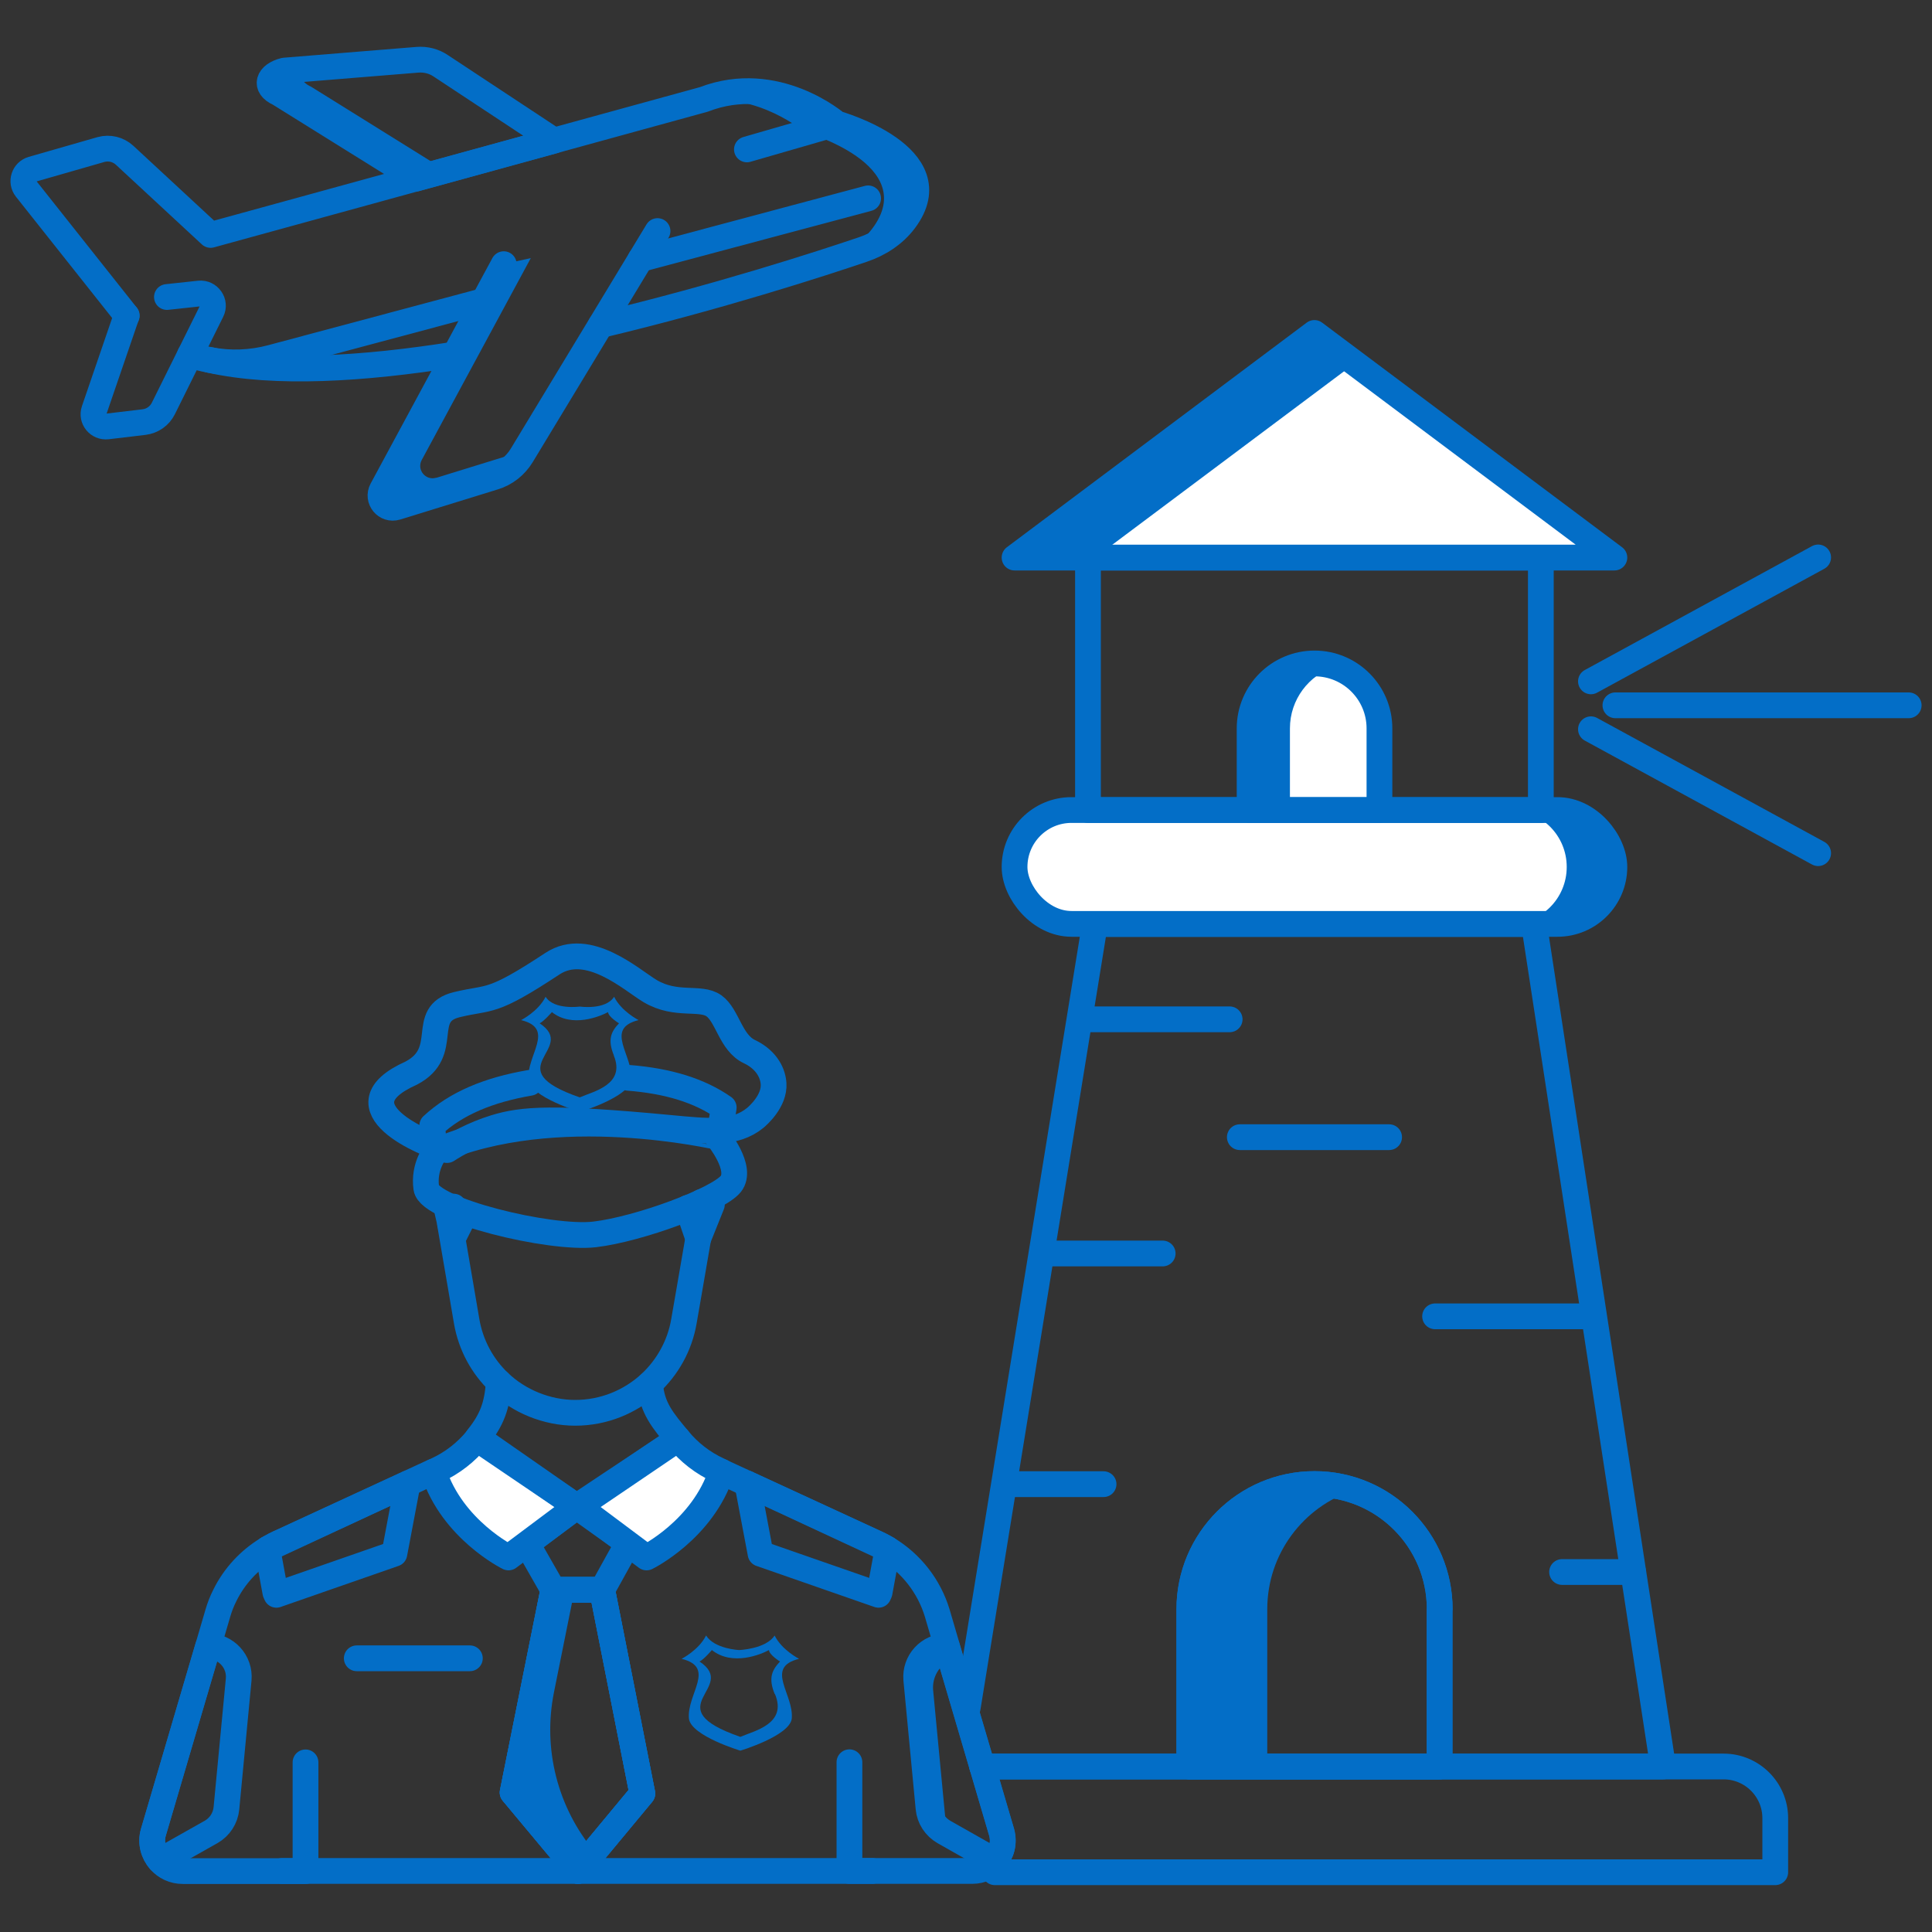 <?xml version="1.0" encoding="UTF-8"?>
<svg xmlns="http://www.w3.org/2000/svg" id="Layer_2" data-name="Layer 2" viewBox="0 0 150 150">
  <rect x="0" y="0" width="150" height="150" fill="#333333" stroke="none"/>
  <defs>
    <style>
      .cls-1 {
        stroke: #036ec7;
        stroke-width: 2px;
      }

      .cls-1, .cls-2, .cls-3 {
        stroke-linecap: round;
        stroke-linejoin: round;
      }

      .cls-1, .cls-3 {
        fill: none;
      }

      .cls-2 {
        fill: #fff;
      }

      .cls-2, .cls-3 {
        stroke: #3e99d4;
      }

      .cls-4 {
        fill: #036ec7;
      }
    </style>
  </defs>
  <polyline class="cls-1" points="75.13 132.6 85.01 71.74 119.1 71.74 129.12 137.15 76.26 137.15"></polyline>
  <rect class="cls-2" x="78.77" y="62.89" width="46.57" height="8.84" rx="4.42" ry="4.42"></rect>
  <path class="cls-4" d="M125.34,67.31c0,2.45-1.97,4.42-4.42,4.42h-3.7c2.44,0,4.42-1.97,4.42-4.42s-1.98-4.42-4.42-4.42h3.7c2.45,0,4.42,1.98,4.42,4.42Z"></path>
  <rect class="cls-1" x="84.47" y="43.29" width="35.16" height="19.6"></rect>
  <polygon class="cls-2" points="125.34 43.29 78.77 43.29 102.05 25.85 125.34 43.29"></polygon>
  <polygon class="cls-4" points="105.19 28.2 85.04 43.28 78.77 43.28 102.05 25.85 105.19 28.2"></polygon>
  <polygon class="cls-1" points="125.34 43.29 78.77 43.29 102.05 25.85 125.34 43.29"></polygon>
  <path class="cls-2" d="M107.1,56.55v6.34h-10.08v-6.34c0-2.78,2.26-5.04,5.04-5.04h0c2.78,0,5.04,2.26,5.04,5.04Z"></path>
  <path class="cls-4" d="M103.63,51.76c-2.01.65-3.48,2.55-3.48,4.79v6.34h-3.14v-6.34c0-2.79,2.26-5.04,5.04-5.04.55,0,1.08.09,1.57.25Z"></path>
  <path class="cls-1" d="M107.1,56.55v6.34h-10.08v-6.34c0-2.78,2.26-5.04,5.04-5.04h0c2.78,0,5.04,2.26,5.04,5.04Z"></path>
  <rect class="cls-1" x="78.77" y="62.89" width="46.57" height="8.84" rx="4.42" ry="4.42"></rect>
  <path class="cls-1" d="M111.77,124.94v12.21h-19.43v-12.21c0-5.37,4.35-9.72,9.72-9.72h0c5.37,0,9.72,4.35,9.72,9.72Z"></path>
  <path class="cls-4" d="M105.09,115.71c-3.88,1.26-6.7,4.91-6.7,9.23v12.21h-6.05v-12.21c0-5.37,4.35-9.72,9.72-9.72,1.06,0,2.09.17,3.03.48Z"></path>
  <path class="cls-1" d="M111.77,124.94v12.21h-19.43v-12.21c0-5.37,4.35-9.72,9.72-9.72h0c5.37,0,9.72,4.35,9.72,9.72Z"></path>
  <path class="cls-1" d="M76.26,137.15h57.56c2.21,0,4.01,1.8,4.01,4.01v4.2h-60.59"></path>
  <g>
    <g>
      <line class="cls-1" x1="141.16" y1="43.28" x2="123.52" y2="52.9"></line>
      <line class="cls-1" x1="123.52" y1="56.62" x2="141.16" y2="66.24"></line>
    </g>
    <line class="cls-1" x1="125.42" y1="54.76" x2="148.19" y2="54.76"></line>
  </g>
  <line class="cls-1" x1="83.88" y1="79.14" x2="95.47" y2="79.14"></line>
  <line class="cls-1" x1="96.26" y1="88.29" x2="107.85" y2="88.29"></line>
  <line class="cls-1" x1="121.28" y1="122.05" x2="126.8" y2="122.05"></line>
  <line class="cls-1" x1="111.42" y1="102.2" x2="123.02" y2="102.2"></line>
  <line class="cls-1" x1="78.35" y1="115.23" x2="85.68" y2="115.23"></line>
  <line class="cls-1" x1="81.09" y1="97.32" x2="90.27" y2="97.32"></line>
  <line class="cls-1" x1="67.73" y1="145.26" x2="21.9" y2="145.26"></line>
  <path class="cls-2" d="M20.84,120.22s-.05.03-.08.04h0s.08-.04.08-.04Z"></path>
  <path class="cls-1" d="M23.72,136.83v8.44h-9.53c-.72,0-1.34-.31-1.77-.79-.51-.58-.75-1.4-.51-2.22l4.25-14.44.75-2.56c.14-.48.32-.95.55-1.4.73-1.48,1.88-2.73,3.3-3.59"></path>
  <path class="cls-1" d="M33.65,114.26l-12.81,5.96c.34-.2.69-.38,1.06-.54l11.74-5.42Z"></path>
  <path class="cls-3" d="M18.53,130.41l-.95,9.98c-.07.77-.52,1.46-1.19,1.84l-3.97,2.24c-.51-.58-.75-1.4-.51-2.22l4.25-14.44c1.4,0,2.5,1.21,2.37,2.59Z"></path>
  <g>
    <polygon class="cls-1" points="49.87 139.25 44.88 145.26 39.8 139.17 42.96 123.44 46.75 123.44 49.87 139.25"></polygon>
    <polygon class="cls-1" points="49.87 139.25 44.88 145.26 39.8 139.17 42.96 123.44 46.75 123.44 49.87 139.25"></polygon>
    <polygon class="cls-1" points="44.77 116.97 40.91 119.85 42.96 123.44 46.75 123.44 48.76 119.81 44.77 116.97"></polygon>
  </g>
  <path class="cls-2" d="M44.76,116.97l-5.28,3.95s-4.36-2.14-5.82-6.66l.21-.1c1.25-.57,2.32-1.41,3.16-2.44l7.74,5.25Z"></path>
  <path class="cls-1" d="M31.65,115.18l-1.03,5.45-9.16,3.19-.08-.18-.62-3.37c.36-.22.75-.41,1.14-.58l9.75-4.5Z"></path>
  <path class="cls-1" d="M50.47,107.43c.13,1.88,1.02,2.89,2.18,4.29l-7.88,5.25-7.68-5.35c1.11-1.39,1.51-2.48,1.64-4.32"></path>
  <path class="cls-1" d="M67.77,119.69c.36.16.71.33,1.04.53l-12.79-5.95,11.75,5.42Z"></path>
  <path class="cls-2" d="M68.91,120.26h0s-.06-.03-.09-.05l.09.05Z"></path>
  <path class="cls-1" d="M68.91,120.27c1.85,1.12,3.23,2.89,3.86,4.98l.75,2.56,4.25,14.44c.23.83,0,1.65-.52,2.22-.43.48-1.05.79-1.76.79h-9.54v-8.44"></path>
  <path class="cls-3" d="M77.24,144.47l-3.96-2.24c-.67-.39-1.12-1.07-1.19-1.84l-.95-9.98c-.13-1.39.96-2.59,2.37-2.59l4.25,14.44c.23.83,0,1.65-.52,2.22Z"></path>
  <path class="cls-2" d="M44.92,116.97l5.28,3.95s4.36-2.14,5.82-6.66l-.21-.1c-1.25-.57-2.32-1.41-3.16-2.44l-7.74,5.25Z"></path>
  <path class="cls-1" d="M58.02,115.18l1.03,5.45,9.16,3.19.08-.18.62-3.37c-.36-.22-.75-.41-1.14-.58l-9.75-4.5Z"></path>
  <path class="cls-1" d="M54.46,93.32s.41,1.26-.15,2.26l-.74,4.29-.47,2.71c-.33,1.92-1.29,3.6-2.64,4.85-1.54,1.41-3.59,2.26-5.8,2.26s-4.38-.9-5.93-2.39h0c-1.28-1.23-2.18-2.86-2.5-4.72l-.45-2.64-.84-4.9.28-1.36"></path>
  <path class="cls-1" d="M34.62,93.58l.58,2.48.87-1.73"></path>
  <path class="cls-1" d="M53.4,93.78l.81,2.38,1.06-2.64"></path>
  <g id="path94101">
    <path class="cls-3" d="M34.7,89.29c-1.63-.42-8.49-2.96-2.59-5.59,3.16-1.65.55-4.59,3.55-5.32,2.66-.64,2.6,0,7.42-3.18,2.78-1.83,6.16,1.28,7.59,2.13,2.03,1.2,3.89.39,4.95,1.14,1.06.76,1.29,2.87,2.76,3.56,1.24.59,1.94,1.67,1.89,2.78-.05,1.17-1.1,2.07-1.45,2.35-3.11,2.49-8.63-.12-14.99.06-2.27.06-5.09.37-9.13,2.07Z"></path>
  </g>
  <g id="path94101-2" data-name="path94101">
    <path class="cls-1" d="M34.7,89.29c-1.63-.42-8.69-3.33-2.78-5.97,3.16-1.65.55-4.59,3.55-5.32,2.66-.64,2.6,0,7.42-3.18,2.78-1.83,6.16,1.28,7.59,2.13,2.03,1.2,3.89.39,4.95,1.14,1.06.76,1.29,2.87,2.76,3.56,1.14.54,1.8,1.47,1.87,2.48.09,1.36-1.23,2.5-1.42,2.66-1.59,1.3-3.64,1.06-6.63.78-9.09-.86-11.44-.68-13.59-.02-1.71.53-2.98,1.27-3.71,1.74Z"></path>
  </g>
  <g id="path91122">
    <path class="cls-1" d="M48.77,83.68c3.12.24,5.57,1.01,7.42,2.31l-.33,2.09"></path>
    <path class="cls-1" d="M33.68,88.9l-.12-1.51c1.85-1.72,4.37-2.77,7.58-3.32"></path>
  </g>
  <g id="path91120">
    <path class="cls-1" d="M33.84,89.38s-.99,1.16-.74,2.87c.25,1.71,9.58,3.99,13.06,3.59,3.48-.41,9.58-2.69,10.57-3.91.99-1.22-1.03-3.66-1.03-3.66.02.03-12.58-2.97-21.86,1.12h0Z"></path>
  </g>
  <path class="cls-4" d="M49.58,79.2s-1.33-.67-1.9-1.81c-.67,1.05-2.66.76-2.66.76,0,0-2,.28-2.66-.76-.57,1.14-1.9,1.81-1.9,1.81,2.71.67.38,2.74.57,4.66.19,1.33,3.99,2.47,3.99,2.47,0,0,3.8-1.14,3.99-2.47.19-1.91-2.14-3.99.57-4.66ZM47.65,81.94c.94,2.27-1.56,2.79-2.64,3.26-6.55-2.27-.07-3.72-3.11-5.75.32-.15.95-.87.95-.87,1.57,1.25,3.76.32,4.36,0,.02.37.85.87.85.87-.62.65-.9,1.26-.4,2.49Z"></path>
  <g>
    <polygon class="cls-4" points="54.82 126.98 54.82 126.98 54.82 126.98 54.82 126.98"></polygon>
    <path class="cls-4" d="M62.04,128.79s-1.33-.67-1.9-1.81c-.67,1.05-2.75,1.13-2.75,1.13,0,0-1.91-.08-2.57-1.13-.57,1.14-1.9,1.81-1.9,1.81,2.71.67.38,2.74.57,4.66.19,1.33,3.99,2.47,3.99,2.47,0,0,3.8-1.14,3.99-2.47.19-1.91-2.14-3.99.57-4.66ZM60.17,131.53c.96,2.31-1.58,2.84-2.69,3.32-6.66-2.31-.07-3.79-3.17-5.85.33-.15.96-.89.96-.89,1.6,1.27,3.83.33,4.43,0,.03.38.86.89.86.89-.63.67-.92,1.29-.41,2.53Z"></path>
  </g>
  <line class="cls-1" x1="27.7" y1="128.75" x2="36.48" y2="128.75"></line>
  <path class="cls-4" d="M74.08,142.68l-.79-.45c-.68-.38-1.13-1.07-1.2-1.84l-.94-9.98c-.14-1.39.96-2.59,2.36-2.59l.31,1.05c-.88.4-1.47,1.34-1.37,2.38l.95,9.97c.05.56.3,1.07.69,1.46Z"></path>
  <path class="cls-1" d="M77.24,144.47l-3.96-2.24c-.67-.39-1.12-1.07-1.19-1.84l-.95-9.98c-.13-1.39.96-2.59,2.37-2.59l4.25,14.44c.23.83,0,1.65-.52,2.22Z"></path>
  <path class="cls-1" d="M18.53,130.41l-.95,9.98c-.07.77-.52,1.46-1.19,1.84l-3.97,2.24c-.51-.58-.75-1.4-.51-2.22l4.25-14.44c1.4,0,2.5,1.21,2.37,2.59Z"></path>
  <path class="cls-1" d="M44.92,116.97l5.28,3.95s4.36-2.14,5.82-6.66l-.21-.1c-1.25-.57-2.32-1.41-3.16-2.44l-7.74,5.25Z"></path>
  <path class="cls-1" d="M44.76,116.97l-5.28,3.95s-4.36-2.14-5.82-6.66l.21-.1c1.25-.57,2.32-1.41,3.16-2.44l7.74,5.25Z"></path>
  <path class="cls-4" d="M46.14,143.74l-1.26,1.52-5.07-6.09,3.16-15.73h1.64l-1.6,7.95c-.88,4.38.27,8.92,3.13,12.35h0Z"></path>
  <polygon class="cls-1" points="49.87 139.25 44.88 145.26 39.8 139.17 42.96 123.44 46.75 123.44 49.87 139.25"></polygon>
  <path class="cls-3" d="M9.84,24.51h0S2.02,14.65,2.02,14.65c-.42-.53-.17-1.32.49-1.51l5.33-1.53c.65-.18,1.34-.01,1.83.44l6.68,6.19L54.64,7.72c5.64-2.18,10.31,1.87,10.31,1.87,0,0,9.03,2.54,5.28,7.53-.81,1.08-1.98,1.83-3.26,2.26-3.22,1.09-11.23,3.69-20.33,5.86"></path>
  <path class="cls-3" d="M35.33,27.52c-7.11,1.13-13.98,1.56-19.03.43-.02.01-.03,0-.04-.01"></path>
  <line class="cls-3" x1="67.4" y1="15.4" x2="49.73" y2="20.12"></line>
  <path class="cls-3" d="M37.57,23.36l-16.5,4.41c-1.57.42-3.2.48-4.77.18-.02.01-.03,0-.04-.01-.51-.09-1.02-.22-1.51-.4"></path>
  <path class="cls-4" d="M70.23,17.11c-.81,1.08-1.99,1.84-3.27,2.27-2.98,1.01-10.07,3.32-18.32,5.37,7.17-1.88,13.15-3.83,15.82-4.73,1.28-.43,2.45-1.19,3.26-2.27,3.76-4.98-5.29-7.52-5.29-7.52,0,0-3.5-3.03-8.11-2.42l.31-.09c5.64-2.18,10.31,1.86,10.31,1.86,0,0,9.04,2.54,5.29,7.52Z"></path>
  <path class="cls-1" d="M9.84,24.51h0S2.02,14.65,2.02,14.65c-.42-.53-.17-1.32.49-1.51l5.33-1.53c.65-.18,1.34-.01,1.83.44l6.68,6.19L54.64,7.72c5.64-2.18,10.31,1.87,10.31,1.87,0,0,9.03,2.54,5.28,7.53-.81,1.08-1.98,1.83-3.26,2.26-3.22,1.09-11.23,3.69-20.33,5.86"></path>
  <path class="cls-1" d="M35.33,27.52c-7.11,1.13-13.98,1.56-19.03.43-.02.01-.03,0-.04-.01"></path>
  <line class="cls-1" x1="67.4" y1="15.4" x2="49.73" y2="20.12"></line>
  <path class="cls-1" d="M37.57,23.36l-16.5,4.41c-1.57.42-3.2.48-4.77.18-.02.01-.03,0-.04-.01-.51-.09-1.02-.22-1.51-.4"></path>
  <line class="cls-1" x1="64.95" y1="9.59" x2="57.99" y2="11.6"></line>
  <path class="cls-3" d="M51.05,17.94l-10.55,17.43c-.49.8-1.25,1.4-2.14,1.67l-7.58,2.34c-.82.25-1.53-.61-1.12-1.37l9.45-17.5"></path>
  <path class="cls-4" d="M33.87,37.1l6.86-2.12-.23.38c-.49.8-1.25,1.41-2.14,1.68l-7.58,2.33c-.82.26-1.53-.61-1.13-1.37l9.46-17.5,2.1-.46-8.47,15.68c-.4.76.31,1.62,1.13,1.37Z"></path>
  <path class="cls-3" d="M32.28,13.86l-10.63-6.62c-1.15-.51-.86-1.44.43-1.76l10.33-.84c.64-.05,1.28.11,1.81.47l8.8,5.81-10.73,2.95Z"></path>
  <path class="cls-4" d="M34.59,13.23l-2.31.63-10.63-6.62c-1.15-.52-.86-1.43.43-1.76l1.67-.13c-.52.42-.44,1,.4,1.38l10.44,6.5Z"></path>
  <path class="cls-1" d="M32.28,13.86l-10.63-6.62c-1.15-.51-.86-1.44.43-1.76l10.33-.84c.64-.05,1.28.11,1.81.47l8.8,5.81-10.73,2.95Z"></path>
  <path class="cls-1" d="M12.96,23.06l2.51-.27c.75-.08,1.3.7.96,1.37l-3.75,7.56c-.29.58-.85.97-1.49,1.05l-2.86.34c-.7.08-1.25-.59-1.02-1.26l2.52-7.35"></path>
  <path class="cls-1" d="M51.05,17.94l-10.55,17.43c-.49.8-1.25,1.4-2.14,1.67l-7.58,2.34c-.82.25-1.53-.61-1.12-1.37l9.45-17.5"></path>
</svg>
